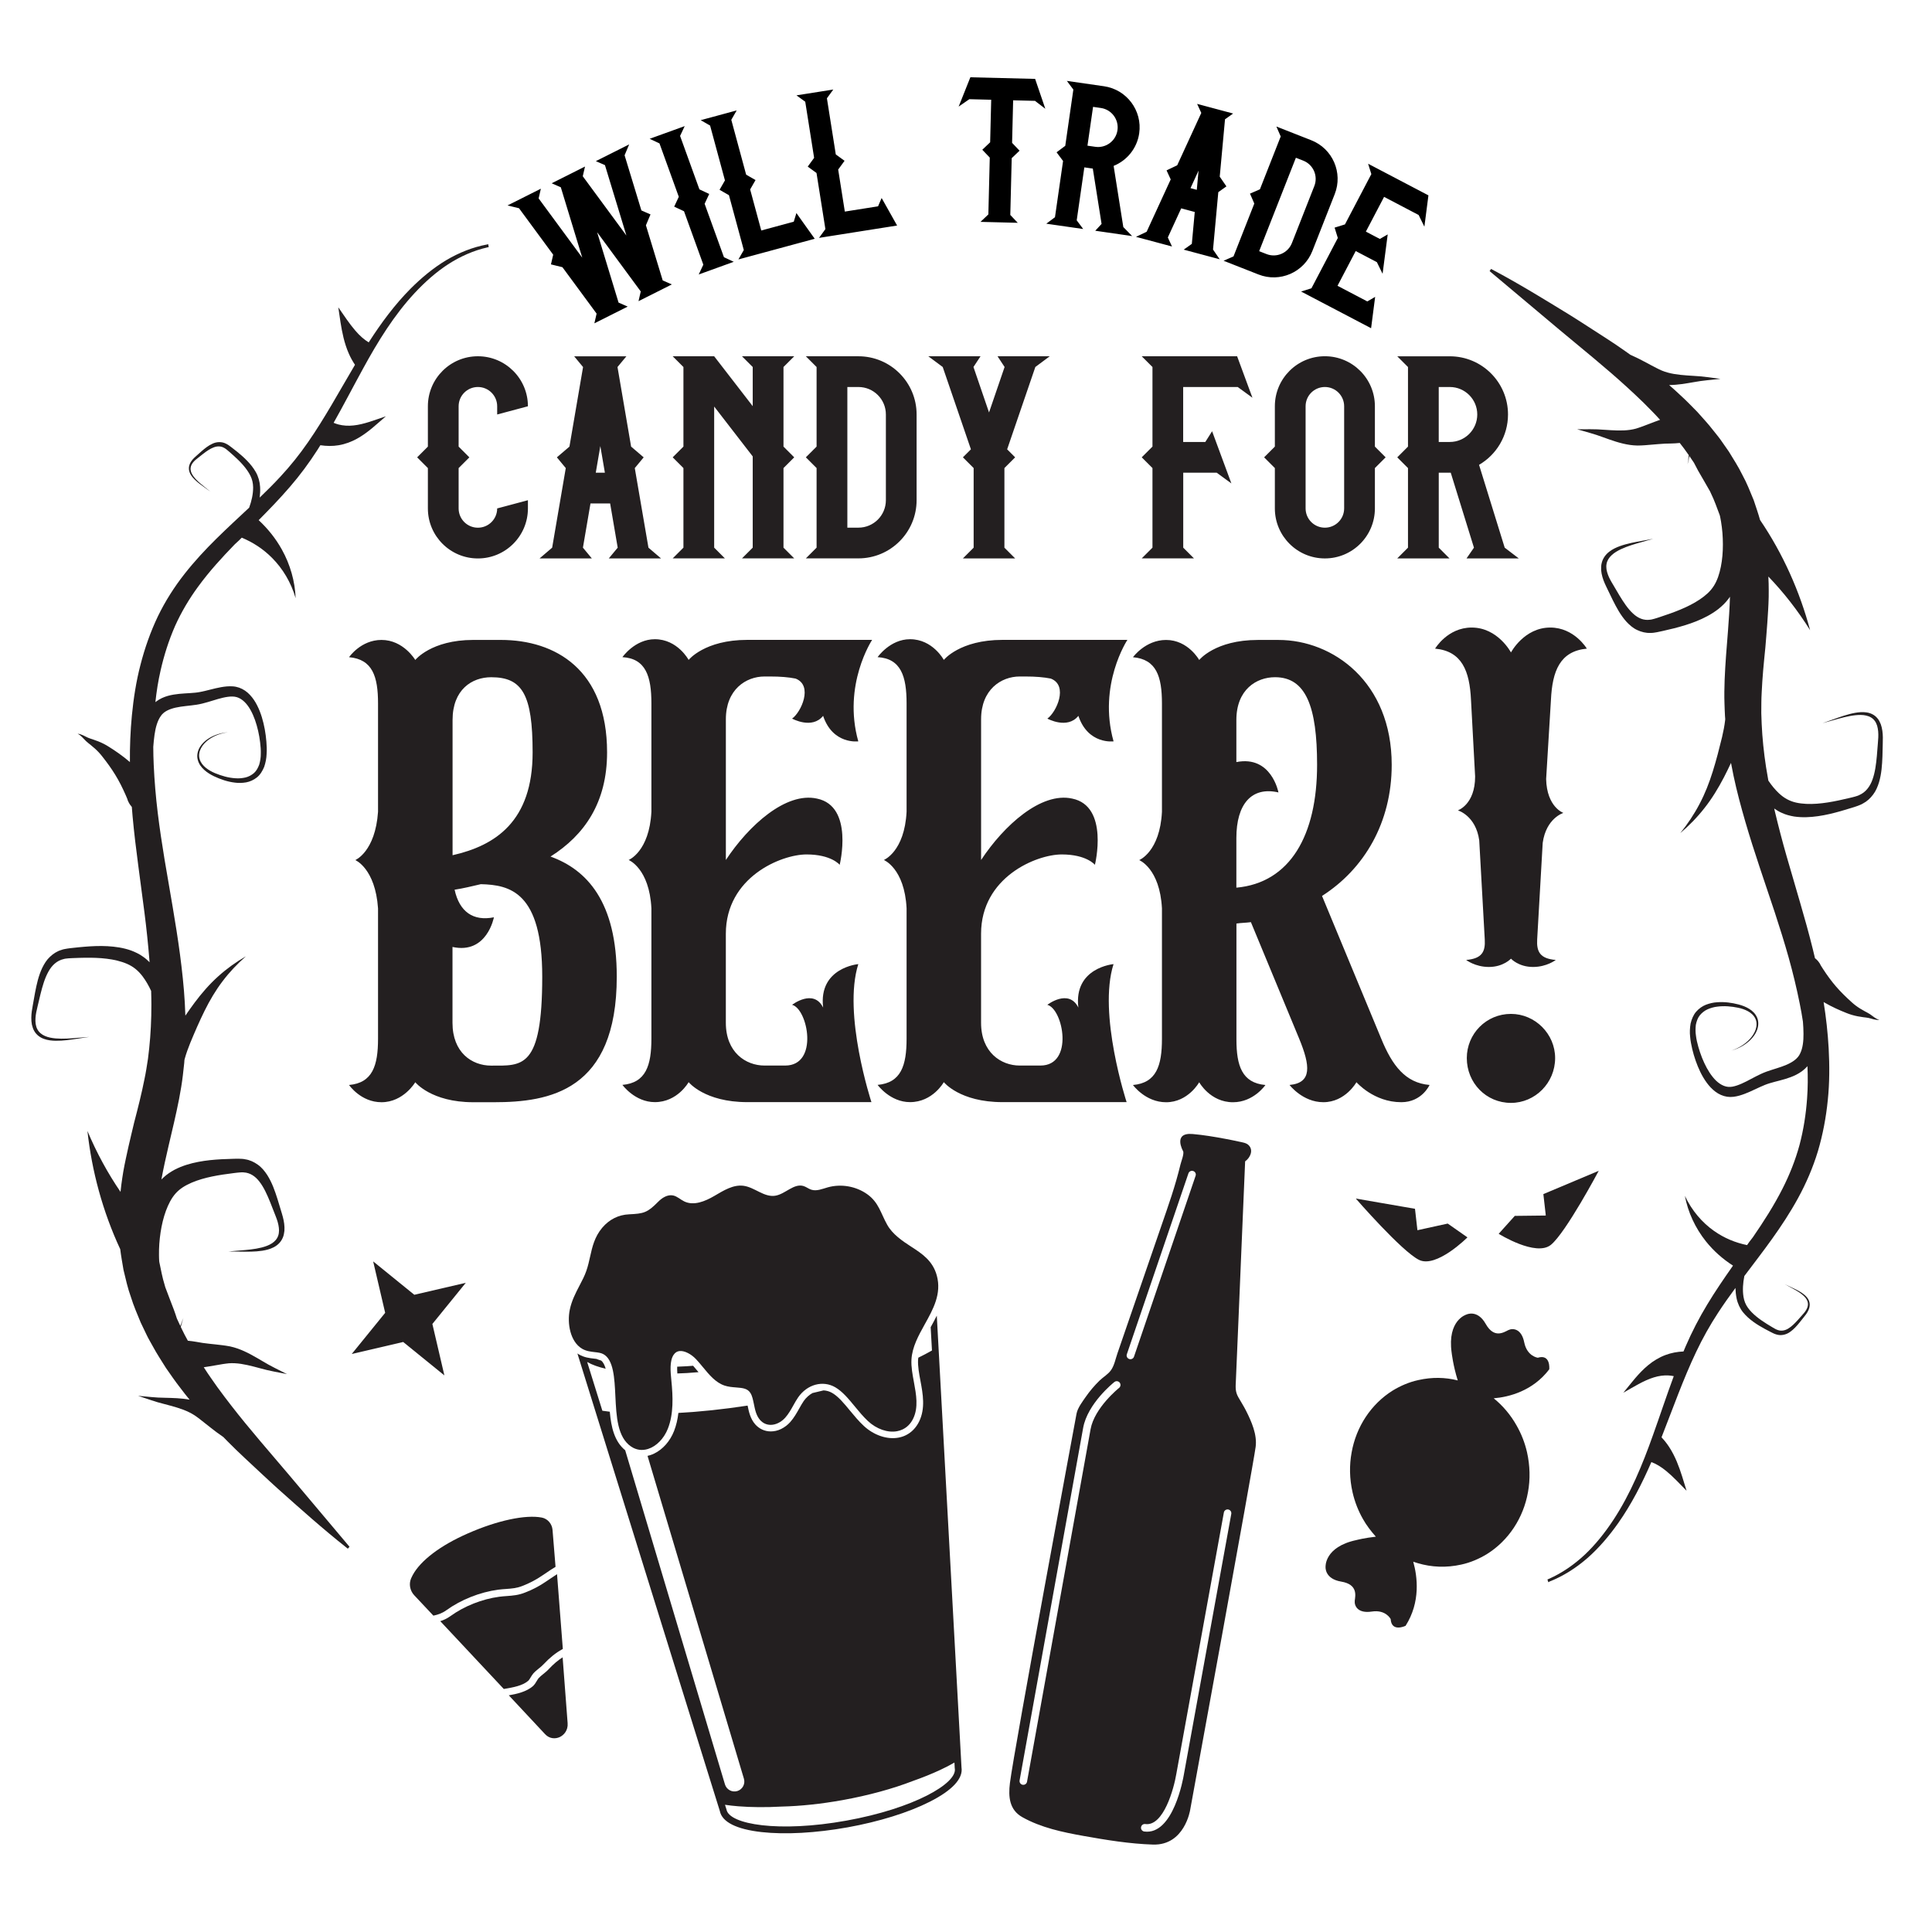 <?xml version="1.0" encoding="utf-8"?>
<!-- Generator: Adobe Illustrator 25.3.1, SVG Export Plug-In . SVG Version: 6.00 Build 0)  -->
<svg version="1.1" id="Layer_1" xmlns="http://www.w3.org/2000/svg" xmlns:xlink="http://www.w3.org/1999/xlink" x="0px" y="0px"
	 viewBox="0 0 864 864" style="enable-background:new 0 0 864 864;" xml:space="preserve">
<style type="text/css">
	.st0{fill:#231F20;}
</style>
<g>
	<path class="st0" d="M561.53,647.07c0.74-5.52-1.87-11.37-4.29-16.18c-1.06-2.1-2.34-4.07-3.49-6.11
		c-1.42-2.54-1.18-4.48-1.06-7.32c0.84-18.98,1.6-37.96,2.4-56.95c0.58-13.72,1.15-27.43,1.74-41.15c2.19-1.53,3.82-4.87,1.66-7.14
		c-1.09-1.16-2.82-1.33-4.29-1.66c-2.1-0.47-4.2-0.88-6.3-1.28c-4.8-0.9-9.64-1.71-14.51-2.14c-9.09-0.8-4.32,7.63-4.32,7.63
		c0.61,1.09-0.87,4.76-1.13,5.89c-0.58,2.41-1.22,4.8-1.9,7.18c-1.33,4.63-2.83,9.19-4.4,13.74c-5.17,15-10.33,30-15.5,45
		c-2.14,6.24-4.29,12.47-6.44,18.71c-0.82,2.37-1.35,5.25-2.78,7.34c-0.02,0.03-0.04,0.05-0.06,0.08c-1.32,1.91-3.49,3.08-5.13,4.68
		c-2.3,2.25-4.4,4.71-6.23,7.36c-1.43,2.06-3.59,4.89-4.07,7.45c0,0.02-27.89,150-29.79,165.19c-0.77,6.2-0.24,12,5.56,15.26
		c8.39,4.7,17.94,6.7,27.31,8.38c10.23,1.83,20.67,3.53,31.07,3.87c14.19,0.46,16.66-15.48,16.66-15.48S560.25,656.51,561.53,647.07
		z M500.45,620.68c-0.11,0.09-11.01,8.85-12.74,18.48L459.29,796.8c-0.16,0.92-1.04,1.52-1.96,1.36c-0.92-0.16-1.52-1.05-1.36-1.96
		l28.42-157.64c1.97-10.9,13.48-20.13,13.97-20.52c0.73-0.58,1.79-0.45,2.37,0.27C501.3,619.04,501.18,620.11,500.45,620.68z
		 M534.68,525.82l-27.55,80.89c-0.27,0.8-1.09,1.26-1.9,1.11c-0.09-0.01-0.16-0.03-0.25-0.07c-0.88-0.3-1.36-1.25-1.05-2.13
		l27.54-80.88c0.3-0.88,1.26-1.36,2.14-1.05C534.51,523.98,534.99,524.94,534.68,525.82z M511.71,819.06l-0.06-0.01
		c-0.88-0.16-1.5-0.99-1.37-1.89c0.12-0.92,0.98-1.57,1.9-1.44c8.17,1.13,12.81-15.88,13.9-22.52l21.24-116.79
		c0.16-0.92,1.05-1.52,1.96-1.36c0.46,0.09,0.84,0.35,1.08,0.7c0.25,0.35,0.35,0.8,0.28,1.26l-21.24,116.76
		C529.22,794.86,524.77,820.85,511.71,819.06z"/>
	<path class="st0" d="M302.91,614.22c-0.07-1.03-0.1-2.07-0.07-3.03c1.41-0.05,2.82-0.11,4.22-0.2c0.96-0.06,1.94-0.15,2.9-0.21
		c0.7,0.79,1.4,1.62,2.08,2.45c0.11,0.14,0.23,0.27,0.34,0.41c-1.72,0.14-3.46,0.29-5.15,0.39
		C306.08,614.08,304.61,614.16,302.91,614.22z M416.2,593.53l0.58,10.41c-1.87,1.08-3.91,2.15-6.1,3.22
		c-0.04,0.33-0.1,0.68-0.12,1.01c-0.14,2.83,0.46,6.14,1.07,9.35c1.08,5.79,2.29,12.31-0.6,18.21c-1.37,2.78-3.43,4.91-6,6.14
		c-1,0.5-2.1,0.83-3.23,1.05c-5.07,0.94-11.03-1.07-15.53-5.27c-2.28-2.12-4.34-4.61-6.15-6.81c-2.67-3.25-5.2-6.32-8-7.93
		c-1.19-0.69-2.5-1.05-3.82-1.12c-1.64,0.4-3.28,0.8-4.96,1.19c-1.5,0.84-2.84,2.04-3.91,3.56c-0.67,0.95-1.3,2.1-1.98,3.3
		c-1.11,1.96-2.34,4.19-4.05,6.11c-1.16,1.3-2.58,2.36-4.07,3.1c-1.51,0.74-3.13,1.1-4.67,1.09c-2.66-0.01-5.11-1.13-6.9-3.14
		c-2.22-2.52-2.86-5.63-3.43-8.41c-10.95,1.68-21.38,2.77-30.95,3.28c-0.32,2.78-0.93,5.5-1.94,8.1c-1.79,4.55-5.04,8.22-8.9,10.08
		c-0.61,0.3-1.23,0.54-1.85,0.73c-0.38,0.13-0.73,0.19-1.11,0.29l43.11,144.4c0.69,2.34-0.65,4.8-2.97,5.5
		c-2.34,0.7-4.81-0.64-5.51-2.96l-44.62-149.45c-4.82-3.92-6.28-10.34-6.89-17.23c-1.15-0.14-2.26-0.28-3.32-0.44l-6.79-21.8
		c2.24,1.29,5.1,2.27,8.27,3.02c-0.46-1.64-1.11-2.95-2.01-3.65c-0.76-0.22-1.46-0.49-2.14-0.75c-0.37-0.06-0.73-0.08-1.1-0.13
		c-1.97-0.22-4.39-0.49-6.82-1.93c-0.2-0.11-0.37-0.24-0.57-0.37l12.42,39.88l45.46,146.09l5.81,18.63
		c0.96,4.92,7.41,8.18,18.68,9.44c10.61,1.18,24.25,0.42,38.42-2.11c14.18-2.56,27.22-6.62,36.75-11.44
		c10.12-5.11,15.03-10.41,14.23-15.37l-11.05-202.03C418.06,590.15,417.11,591.87,416.2,593.53z M426.96,790.68l0.03,0.17
		c1.2,6.69-18.42,17.94-48.51,23.35c-30.08,5.42-52.39,1.73-53.59-4.97l-0.67-2.12c1.87,0.27,3.85,0.51,5.95,0.67
		c5.73,0.46,12.25,0.52,19.31,0.13c8.51-0.2,17.85-1.19,27.35-2.9c11.47-2.07,22.35-5.04,31.5-8.58c4.43-1.56,8.49-3.21,12.14-4.91
		c2.31-1.08,4.43-2.17,6.36-3.3L426.96,790.68z"/>
	<path class="st0" d="M408.36,634.44c2.45-5.02,1.38-10.78,0.35-16.36c-0.63-3.38-1.28-6.87-1.1-10.06
		c0.3-5.64,3.19-10.82,5.97-15.83c3.73-6.7,7.58-13.62,5.37-21.74c-1.82-6.7-6.71-9.85-11.43-12.91c-4.02-2.6-8.36-5.55-10.75-9.8
		c-2.89-5.13-3.75-9.98-8.93-13.68c-5.04-3.59-11.71-4.74-17.67-3.07c-2.44,0.69-4.99,1.83-7.4,1.03c-1.17-0.38-2.16-1.2-3.34-1.59
		c-4.41-1.42-8.26,3.66-12.84,4.32c-4.91,0.71-9.11-3.76-14.02-4.45c-4.69-0.66-9.07,2.17-13.16,4.55
		c-4.09,2.39-9.14,4.49-13.41,2.43c-1.72-0.83-3.15-2.29-5.02-2.67c-2.5-0.5-4.93,1.08-6.71,2.89c-4.8,4.88-6.46,5.24-12.95,5.55
		c-4.75,0.21-8.86,2.3-11.98,5.98c-3.45,4.07-4.47,8.59-5.44,12.94c-0.46,2.07-0.94,4.23-1.69,6.38c-0.77,2.22-1.88,4.34-3.06,6.59
		c-1.73,3.32-3.51,6.74-4.34,10.78c-1.26,6.14,0.23,14.32,5.47,17.42c1.89,1.12,3.88,1.32,5.64,1.53c1.4,0.16,2.73,0.29,3.83,0.87
		c4.67,2.44,5.07,10.79,5.45,18.85c0.44,9.03,0.89,18.38,7.06,22.54c2.27,1.52,4.87,1.89,7.52,1.06c3.75-1.17,7.14-4.64,8.9-9.09
		c2.59-6.59,2.29-14.27,1.55-21.6c-0.38-3.84-0.85-8.59,0.99-11.38c0.71-1.07,1.61-1.63,2.76-1.73c2.13-0.18,5.07,1.29,7.29,3.64
		c1.02,1.08,2,2.27,3.03,3.51c2.81,3.41,5.71,6.95,9.71,8.29c1.71,0.57,3.46,0.71,5.15,0.84c3.18,0.24,5.2,0.49,6.47,2.55
		c0.78,1.25,1.13,3.02,1.52,4.89c0.51,2.55,1.04,5.17,2.77,7.13c1.24,1.4,2.87,2.16,4.71,2.17c2.29,0.01,4.73-1.2,6.53-3.21
		c1.49-1.67,2.6-3.66,3.67-5.58c0.71-1.28,1.39-2.48,2.14-3.55c4.04-5.79,11-7.67,16.53-4.49c3.25,1.88,5.94,5.14,8.79,8.61
		c1.83,2.24,3.76,4.55,5.87,6.53c3.84,3.58,8.84,5.31,13.01,4.53c0.88-0.17,1.72-0.43,2.48-0.8
		C405.7,638.27,407.29,636.64,408.36,634.44z"/>
	<path class="st0" d="M222.34,185.36v-3.67c0-4.76-3.85-8.62-8.62-8.62c-4.76,0-8.62,3.85-8.62,8.62v18.04l4.8,4.8l-4.8,4.8v18.04
		c0,4.76,3.85,8.62,8.62,8.62c4.76,0,8.62-3.86,8.62-8.62l13.75-3.67v3.67c0,12.35-10.01,22.37-22.37,22.37
		c-12.35,0-22.37-10.01-22.37-22.37v-18.04l-4.8-4.8l4.8-4.8v-18.04c0-12.35,10.01-22.37,22.37-22.37
		c12.35,0,22.37,10.01,22.37,22.37L222.34,185.36z M289.99,244.92l5.63,4.8h-23.36l3.98-4.8l-3.38-19.77h-8.79l-3.38,19.77l3.98,4.8
		h-23.36l5.62-4.8l6.09-35.59l-3.98-4.8l5.62-4.8l6.09-35.59l-3.98-4.8h23.36l-3.98,4.8l6.09,35.59l5.62,4.8l-3.98,4.8
		L289.99,244.92z M270.51,211.4l-2.04-11.92l-2.04,11.92H270.51z M350.38,199.72l4.8,4.8l-4.8,4.8v35.59l4.8,4.8h-23.36l4.8-4.8
		v-40.8l-17.24-22.31v63.11l4.8,4.8h-23.35l4.8-4.8v-35.59l-4.8-4.8l4.8-4.8v-35.59l-4.8-4.8h18.55l17.24,22.31v-17.51l-4.8-4.8
		h23.36l-4.8,4.8L350.38,199.72L350.38,199.72z M409.91,185.35v38.33c0,14.38-11.65,26.03-26.03,26.03h-23.5l4.8-4.8v-35.59
		l-4.8-4.8l4.8-4.8v-35.59l-4.8-4.8h23.5C398.25,159.32,409.91,170.98,409.91,185.35z M396.17,185.35c0-6.79-5.5-12.28-12.28-12.28
		h-4.95v62.9h4.95c6.79,0,12.28-5.5,12.28-12.28V185.35z M446.1,159.32h23.36l-6.45,4.8l-12.61,36.82l3.58,3.58l-4.8,4.8v35.6
		l4.8,4.8h-23.36l4.8-4.8v-35.6l-4.8-4.8l3.58-3.58l-12.61-36.82l-6.45-4.8h23.36l-3.16,4.8l6.96,20.33l6.96-20.33L446.1,159.32z
		 M558.32,173.07l1.78,4.8l-6.58-4.8h-24.4v24.58h9.9l3.04-4.8l1.77,4.8l2.54,6.87l2.54,6.87l1.77,4.8l-6.57-4.8h-14.96v33.52
		l4.8,4.8h-23.36l4.8-4.8v-35.59l-4.8-4.8l4.8-4.8v-35.59l-4.8-4.8h42.66L558.32,173.07z M614.86,199.72l4.8,4.8l-4.8,4.8v18.04
		c0,12.35-10.01,22.37-22.37,22.37c-12.35,0-22.37-10.01-22.37-22.37v-18.04l-4.8-4.8l4.8-4.8v-18.04
		c0-12.35,10.01-22.37,22.37-22.37c12.35,0,22.37,10.01,22.37,22.37V199.72z M601.11,181.69c0-4.76-3.85-8.62-8.62-8.62
		c-4.76,0-8.62,3.85-8.62,8.62v45.67c0,4.76,3.85,8.62,8.62,8.62c4.76,0,8.62-3.86,8.62-8.62V181.69z M672.91,244.92l6.29,4.8
		h-23.36l3.32-4.8l-10.38-33.53c-0.14,0-0.28,0.01-0.42,0.01h-4.94v33.52l4.8,4.8h-23.36l4.8-4.8v-35.59l-4.8-4.8l4.8-4.8v-35.59
		l-4.8-4.8h23.5c14.38,0,26.03,11.65,26.03,26.03c0,9.61-5.21,18-12.95,22.51L672.91,244.92z M660.64,185.36
		c0-6.79-5.5-12.29-12.29-12.29h-4.94v24.58h4.94C655.14,197.65,660.64,192.15,660.64,185.36z"/>
	<path class="st0" d="M275.82,436.76c0,51.23-30.24,56.16-54.93,56.16h-9.26c-18.82,0-25.92-8.94-25.92-8.94s-5.24,8.94-15.11,8.94
		c-9.26,0-14.5-7.71-14.5-7.71c10.49-0.93,12.96-8.64,12.96-20.67v-58.31c-1.23-17.9-10.17-21.6-10.17-21.6s8.94-3.7,10.17-21.6
		v-48.46c0-12.03-2.47-19.75-12.96-20.67c0,0,5.24-7.72,14.5-7.72c9.87,0,15.11,8.96,15.11,8.96s7.09-8.96,25.92-8.96h12.34
		c24.37,0,47.52,13.26,47.52,50.29c0,22.52-10.17,37.03-25.3,46.59C262.56,388.94,275.82,403.43,275.82,436.76z M202.39,382.46
		c19.13-4.32,35.8-15.11,35.8-45.97c0-25.92-4.62-33.63-18.52-33.63c-8.64,0-17.28,5.55-17.28,19.13V382.46z M242.49,436.76
		c0-37.95-14.5-41.03-27.46-41.35c-4,0.93-7.71,1.85-11.73,2.47c2.15,9.87,8.32,14.19,17.58,12.34c0,0-3.09,16.66-18.52,13.26v29.62
		v4.32c0,13.26,8.64,19.13,17.28,19.13C233.55,476.56,242.49,478.11,242.49,436.76z M390,286.19c0,0-13.26,20.05-6.17,45.35
		c0,0-11.41,1.53-15.73-11.41c-4.94,6.17-13.88,1.23-13.88,1.23c4-2.77,9.56-14.81,1.55-17.9c-3.09-0.62-6.79-0.93-11.41-0.93
		c-0.92,0-1.53,0-2.47,0c-8.32,0-17.28,5.85-17.28,19.13v62.93c10.17-15.43,26.84-30.54,40.73-27.46
		c16.66,3.39,10.17,29.62,10.17,29.62s-3.7-4.64-14.81-4.64c-11.41,0-36.1,10.19-36.1,35.48v39.8c0,13.26,8.94,19.13,17.28,19.13
		c0.92,0,1.53,0,2.47,0c4.62,0,6.79,0,6.79,0c15.11,0,10.17-25.3,3.09-27.16c0,0,9.56-7.41,13.88,1.23
		c-2.15-17.9,15.73-19.43,15.73-19.43c-7.09,22.22,5.87,61.72,5.87,61.72h-47.82h-7.71c-19.13,0-26.22-8.94-26.22-8.94
		s-4.94,8.94-15.11,8.94c-8.94,0-14.5-7.71-14.5-7.71c10.49-0.93,12.96-8.64,12.96-20.67v-58.31c-0.92-17.9-10.17-21.6-10.17-21.6
		s9.26-3.7,10.17-21.6v-48.44c0-12.03-2.47-20.05-12.96-20.67c0,0,5.55-8.02,14.5-8.02c10.17,0,15.11,9.26,15.11,9.26
		s7.09-8.96,26.22-8.96h7.71H390z M504.16,286.19c0,0-13.26,20.05-6.17,45.35c0,0-11.41,1.53-15.73-11.41
		c-4.94,6.17-13.88,1.23-13.88,1.23c4-2.77,9.56-14.81,1.53-17.9c-3.09-0.62-6.79-0.93-11.41-0.93c-0.93,0-1.53,0-2.47,0
		c-8.32,0-17.28,5.85-17.28,19.13v62.93c10.17-15.43,26.84-30.54,40.73-27.46c16.66,3.39,10.17,29.62,10.17,29.62
		s-3.7-4.64-14.81-4.64c-11.41,0-36.1,10.19-36.1,35.48v39.8c0,13.26,8.94,19.13,17.28,19.13c0.93,0,1.53,0,2.47,0
		c4.62,0,6.79,0,6.79,0c15.11,0,10.19-25.3,3.09-27.16c0,0,9.56-7.41,13.88,1.23c-2.17-17.9,15.73-19.43,15.73-19.43
		c-7.09,22.22,5.85,61.72,5.85,61.72h-47.82h-7.71c-19.13,0-26.22-8.94-26.22-8.94s-4.94,8.94-15.11,8.94
		c-8.94,0-14.5-7.71-14.5-7.71c10.49-0.93,12.96-8.64,12.96-20.67v-58.31c-0.92-17.9-10.17-21.6-10.17-21.6s9.26-3.7,10.17-21.6
		v-48.44c0-12.03-2.47-20.05-12.96-20.67c0,0,5.55-8.02,14.5-8.02c10.19,0,15.11,9.26,15.11,9.26s7.09-8.96,26.22-8.96h7.71H504.16z
		 M639.3,485.2c0,0-3.39,7.71-12.64,7.71c-12.34,0-20.05-8.94-20.05-8.94s-4.94,8.94-14.81,8.94c-9.26,0-15.11-7.71-15.11-7.71
		c10.17-0.93,9.26-8.64,4.32-20.67l-21.6-52.14c-2.15,0.3-4.32,0.3-6.47,0.62v51.84c0,11.73,2.47,19.43,12.96,20.37
		c0,0-5.24,7.71-14.5,7.71c-10.19,0-15.11-8.94-15.11-8.94s-4.94,8.94-14.81,8.94c-9.26,0-14.81-7.71-14.81-7.71
		c10.49-0.93,12.96-8.64,12.96-20.67v-58.31c-0.93-17.9-10.17-21.6-10.17-21.6s9.26-3.7,10.17-21.6v-48.46
		c0-12.03-2.47-19.75-12.96-20.67c0,0,5.55-7.72,14.81-7.72c9.87,0,14.81,8.96,14.81,8.96s7.09-8.96,26.22-8.96h9.26
		c24.37,0,50.61,18.82,50.61,55.85c0,25.92-12.34,46.59-31.16,58.63l26.49,63.87C622.64,476.56,628.51,484.28,639.3,485.2z
		 M589.01,342.03c0-25.92-4.94-39.18-18.82-39.18c-8.32,0-17.28,5.55-17.28,19.13v18.82c15.73-3.09,18.82,13.58,18.82,13.58
		c-12.03-2.77-18.82,5.24-18.82,20.37v22.22C576.98,394.79,589.01,373.51,589.01,342.03z M691.44,348.39
		c0.3,12.58,7.72,15.15,7.72,15.15s-7.72,2.29-9.26,13.43l-2.47,43.17c-0.3,5.42,1.23,8.58,8.32,9.15c0,0-4,3.14-10.17,3.14
		c-6.49,0-9.87-3.71-9.87-3.71s-3.39,3.71-9.87,3.71c-6.17,0-10.17-3.14-10.17-3.14c7.09-0.57,8.64-3.71,8.32-9.15l-2.47-44.31
		c-1.53-11.14-9.56-13.43-9.56-13.43s7.72-2.57,7.72-15.15l-1.85-34.31c-0.62-12.86-4-21.73-16.05-22.87c0,0,5.55-9.43,16.35-9.43
		c11.73,0,17.58,11.14,17.58,11.14s5.85-11.14,17.58-11.14c10.79,0,16.35,9.43,16.35,9.43c-12.03,1.14-15.43,10-16.05,22.87
		L691.44,348.39z M695.46,473.17c0,11.11-8.94,20.05-19.75,20.05c-11.11,0-19.75-8.94-19.75-20.05c0-10.79,8.64-19.75,19.75-19.75
		C686.5,453.42,695.46,462.36,695.46,473.17z"/>
	<g>
		<path class="st0" d="M245.47,746.37c2.02-2.16,4.09-3.91,6.14-5.21l2.23,29.4c0.29,3.31-1.75,5.47-3.61,6.3
			c-1.81,0.8-4.47,0.85-6.5-1.37l-16.19-17.33c3.61-0.63,7.79-1.56,10.74-4.07c0.79-0.72,1.3-1.56,1.74-2.32
			c0.29-0.48,0.55-0.92,0.82-1.25c0.63-0.69,1.36-1.28,2.14-1.91C243.83,747.93,244.69,747.23,245.47,746.37z"/>
		<path class="st0" d="M242.33,678.67c2.59,0.51,4.57,2.82,4.77,5.56l1.34,16.46c-1.46,0.85-2.74,1.74-4,2.59
			c-0.66,0.45-1.3,0.88-1.96,1.31l-0.05,0.03c-2.62,1.82-5.74,3.45-8.79,4.61c-2.52,1.01-4.71,1.17-7.26,1.36
			c-1.14,0.08-2.32,0.16-3.6,0.33c-8.16,1.09-16.62,4.46-23.22,9.22c-1.88,1.36-3.77,1.95-5.4,2.3c-0.12,0.03-0.24,0.05-0.35,0.08
			l-8.59-9.14c-1.89-2.04-2.44-4.99-1.39-7.49c0.2-0.49,0.44-0.97,0.71-1.47c3.56-6.59,12.44-13.31,24.71-18.68
			C222.39,679.96,235.07,677.25,242.33,678.67z"/>
		<path class="st0" d="M248.82,704.18c0.1-0.06,0.2-0.12,0.29-0.2l0.01,0.12l2.58,33.32c-0.12,0.06-0.23,0.12-0.34,0.19
			c-2.78,1.51-5.54,3.74-8.22,6.6c-0.63,0.69-1.36,1.3-2.15,1.92c-0.84,0.68-1.71,1.38-2.53,2.3c-0.47,0.57-0.83,1.17-1.16,1.71
			c-0.38,0.64-0.71,1.2-1.12,1.56c-2.57,2.18-6.69,2.9-10.32,3.52c-0.2,0.03-0.39,0.08-0.56,0.1l-28.31-30.22l-0.1-0.1
			c1.43-0.46,2.99-1.15,4.56-2.28c6.19-4.47,14.14-7.62,21.79-8.64c1.19-0.16,2.31-0.24,3.4-0.32c2.71-0.2,5.25-0.38,8.2-1.58
			c3.24-1.22,6.58-2.99,9.42-4.96c0.68-0.44,1.34-0.88,1.99-1.34C247.06,705.33,247.92,704.75,248.82,704.18z"/>
	</g>
	<path class="st0" d="M664.41,592.05c3.75,6.65,8.03,3.81,10.09,2.79c2.06-1.02,5.96-0.69,7.16,5.56c1.29,6.2,6.05,6.78,6.05,6.78
		c5.87-1.78,5.12,5.19,5.12,5.19c-7.34,9.68-17.95,12.38-24.84,12.96c4.04,3.26,7.56,7.38,10.27,12.22
		c2.06,3.62,3.64,7.58,4.63,11.9c1.36,6.05,1.48,12.13,0.43,17.85c-2.04,11.52-8.69,21.65-18.36,27.69
		c-3.47,2.12-7.37,3.81-11.5,4.7c-6.63,1.48-13.26,1.21-19.43-0.64c-0.71-0.19-1.31-0.43-2.02-0.64c1.85,6.6,3.36,17.96-3.42,28.65
		c0,0-6.3,3.09-6.68-3c0,0-2.13-4.34-8.46-3.36c-6.24,0.94-7.84-2.51-7.6-4.86c0.28-2.25,1.49-7.28-6.06-8.54
		c-7.55-1.25-6.99-6.62-6.99-6.62s-0.58-8.89,13.76-11.95c0,0,3.72-0.98,8.73-1.52c-2.18-2.45-4.19-5.07-5.78-7.9
		c-2.06-3.62-3.64-7.58-4.63-11.9c-1.4-6.15-1.48-12.13-0.43-17.85c2.04-11.52,8.69-21.65,18.36-27.69c3.47-2.12,7.37-3.81,11.5-4.7
		c6.05-1.36,11.97-1.28,17.61,0.17c-2.09-6.6-2.74-12.47-2.74-12.47c-2.01-14.53,6.57-16.98,6.57-16.98S660.67,585.41,664.41,592.05
		z"/>
	<path class="st0" d="M656.25,553.36c0,0-13.87,13.9-21.65,10.07c-7.77-3.83-28.28-27.43-28.28-27.43l26.47,4.58l1.09,9.58
		l13.55-2.97L656.25,553.36z M670.22,551.76c0,0,16.65,10.41,23.36,4.93c6.71-5.48,21.38-33.1,21.38-33.1l-24.76,10.42l1.09,9.58
		l-13.87,0.16L670.22,551.76z"/>
	<path class="st0" d="M217.77,109.34c-6.37,1.18-12.55,3.66-18.29,7.06c-5.72,3.44-10.98,7.81-15.82,12.65
		c-7.11,7.14-13.23,15.42-18.77,24.06c-2.05-1.22-4.09-3.04-5.99-5.26c-2.67-3.09-5.1-6.82-7.61-10.42
		c0.68,4.49,1.2,8.99,2.35,13.66c0.58,2.33,1.32,4.7,2.36,7.06c0.74,1.69,1.66,3.37,2.75,4.99c-6.98,11.8-13.49,23.79-20.99,34.6
		c-3.81,5.5-7.87,10.58-12.32,15.37c-2.98,3.23-6.11,6.34-9.3,9.41c0.19-1.55,0.27-3.14,0.18-4.76c-0.12-2.29-0.82-4.76-1.94-6.68
		c-1.11-1.94-2.46-3.58-3.89-5.05c-1.43-1.48-2.94-2.79-4.48-4.04c-0.77-0.63-1.54-1.23-2.32-1.82c-0.4-0.3-0.75-0.59-1.18-0.89
		c-0.45-0.29-0.87-0.62-1.37-0.83c-1.92-1.03-4.27-0.91-6.09-0.04c-1.87,0.83-3.43,2.11-4.92,3.39l-2.19,1.95
		c-0.71,0.63-1.51,1.33-2.14,2.17c-0.64,0.83-1.18,1.85-1.31,3.02c-0.13,1.17,0.22,2.32,0.75,3.24c1.09,1.84,2.65,3.11,4.18,4.31
		c1.55,1.19,3.16,2.25,4.72,3.4c-1.5-1.25-3.06-2.41-4.54-3.68c-1.46-1.27-2.92-2.65-3.82-4.39c-0.44-0.86-0.67-1.83-0.51-2.75
		c0.14-0.92,0.62-1.75,1.23-2.45c0.61-0.72,1.32-1.28,2.1-1.89l2.28-1.8c1.51-1.16,3.07-2.27,4.71-2.87
		c1.63-0.63,3.32-0.58,4.77,0.3c0.37,0.17,0.71,0.48,1.05,0.73c0.35,0.27,0.74,0.62,1.1,0.93c0.74,0.64,1.47,1.27,2.18,1.93
		c1.43,1.3,2.82,2.65,4.07,4.1c1.25,1.45,2.38,3,3.2,4.65c0.83,1.67,1.21,3.34,1.24,5.23c0.02,3.03-0.69,6.15-1.77,9.09
		c0,0-0.01,0.01-0.01,0.01c-9.68,9.11-19.93,18.2-28.91,29.65c-4.48,5.7-8.57,12.07-11.91,18.96c-3.29,6.9-5.86,14.19-7.77,21.64
		c-1.95,7.45-3.11,15.06-3.85,22.65c-0.67,6.97-0.95,13.95-0.88,20.87c-1.63-1.39-3.31-2.7-4.99-3.89
		c-1.43-1.02-2.88-1.97-4.34-2.89c-1.54-1-3.16-1.81-4.76-2.45c-0.8-0.32-1.6-0.61-2.39-0.87l-1.19-0.39
		c-0.37-0.11-0.7-0.23-1.07-0.4c-1.44-0.62-2.99-1.7-4.66-1.76c1.53,0.67,2.51,2.09,3.8,3.31c0.31,0.31,0.69,0.63,1.05,0.9
		l0.99,0.79c0.65,0.53,1.29,1.06,1.9,1.61c1.22,1.1,2.31,2.26,3.29,3.53c1.06,1.34,2.09,2.7,3.07,4.07
		c1.97,2.76,3.69,5.56,5.19,8.51c0.75,1.48,1.47,2.99,2.14,4.52l0.5,1.16l0.24,0.58l0.12,0.29c0.03,0.09-0.01,0.06,0.02,0.13
		c0.05,0.21,0.22,0.72,0.7,1.59c0.25,0.43,0.58,0.97,1.13,1.59c0.03,0.04,0.08,0.08,0.11,0.12c0.11,1.39,0.21,2.78,0.34,4.16
		c0.67,7.38,1.57,14.72,2.52,21.88l2.8,21.28c0.9,7.02,1.62,13.98,2.18,20.83c0.03,0.44,0.06,0.88,0.1,1.32
		c-0.91-0.92-1.88-1.79-2.99-2.53c-1.66-1.21-3.44-2.01-5.21-2.7c-3.55-1.26-7.11-1.75-10.6-1.95c-3.49-0.19-6.93-0.03-10.32,0.25
		c-1.7,0.13-3.38,0.32-5.06,0.5c-0.85,0.1-1.63,0.16-2.54,0.31c-0.93,0.18-1.86,0.27-2.77,0.64c-1.84,0.53-3.59,1.65-5.04,3.03
		c-1.49,1.37-2.57,3.14-3.44,4.91c-1.72,3.6-2.52,7.39-3.24,11.09l-0.99,5.54c-0.33,1.78-0.69,3.8-0.69,5.78
		c-0.02,1,0.08,2.02,0.26,3.03c0.25,1,0.53,2.01,1.08,2.89c1.03,1.81,2.73,2.95,4.4,3.52c1.69,0.61,3.42,0.76,5.12,0.81
		c1.7,0.03,3.39-0.09,5.06-0.28c3.35-0.37,6.64-1.01,9.97-1.44c-3.34,0.2-6.68,0.6-10.02,0.74c-1.67,0.07-3.33,0.07-4.98-0.07
		c-1.64-0.16-3.28-0.43-4.75-1.08c-1.48-0.62-2.77-1.67-3.48-3.11c-0.39-0.7-0.56-1.53-0.72-2.34c-0.1-0.84-0.14-1.7-0.07-2.58
		c0.11-1.78,0.5-3.44,0.95-5.3l1.29-5.42c0.89-3.56,1.89-7.08,3.52-10c1.59-2.94,3.92-5,6.76-5.64c0.68-0.24,1.44-0.24,2.16-0.34
		c0.75-0.08,1.65-0.08,2.46-0.13c1.66-0.06,3.32-0.13,4.97-0.14c3.29-0.04,6.57,0.04,9.76,0.44c3.18,0.39,6.3,1.09,9.09,2.3
		c2.82,1.23,4.98,3.01,6.93,5.57c1.47,1.96,2.74,4.17,3.83,6.53c0.06,2.06,0.11,4.11,0.11,6.14c0.01,6.64-0.31,13.15-0.97,19.47
		l-0.55,4.71c-0.22,1.55-0.49,3.08-0.73,4.62c-0.48,3.07-1.2,6.12-1.85,9.29c-0.72,3.18-1.48,6.39-2.34,9.72l-1.3,5.04l-1.24,5.2
		c-0.83,3.54-1.68,7.13-2.46,10.89l-0.58,2.81l-0.54,2.89c-0.34,1.91-0.6,3.93-0.88,5.91c-0.13,1.05-0.24,2.12-0.36,3.18
		c-5.68-8.31-10.67-17.45-14.8-27.25c1.96,17.89,6.79,35.95,14.67,52.87c0.37,3.12,0.95,6.18,1.46,9.25
		c0.99,4.11,1.89,8.26,3.31,12.13c1.22,3.99,2.85,7.67,4.38,11.41l2.57,5.37c0.84,1.81,1.85,3.44,2.78,5.15
		c1.84,3.44,3.94,6.58,5.94,9.8c2.13,3.07,4.25,6.15,6.5,9.02c1.33,1.78,2.69,3.5,4.08,5.18c-3.81-0.72-7.49-0.76-11.1-0.86
		c-3.99-0.01-7.92-0.54-11.94-0.87c3.83,1.24,7.7,2.7,11.64,3.65c3.9,1.03,7.79,2.02,11.18,3.69c0.85,0.41,1.65,0.88,2.43,1.37
		l1.13,0.79l1.2,0.9c1.6,1.22,3.2,2.52,4.87,3.84c0.83,0.66,1.68,1.32,2.56,1.97c0.92,0.68,1.82,1.3,2.66,1.89
		c0.15,0.11,0.3,0.21,0.45,0.32c0.67,0.68,1.35,1.37,2.02,2.06c2.43,2.45,4.9,4.87,7.41,7.19l7.45,6.95
		c2.49,2.29,4.93,4.63,7.46,6.88c10.1,9.01,20.18,18.04,30.83,26.45l0.5,0.4l0.77-0.84l-0.41-0.49l-26.35-31.3
		c-8.8-10.42-17.81-20.62-26.16-31.4c-2.12-2.67-4.12-5.44-6.16-8.18c-1.96-2.81-3.97-5.57-5.81-8.47c-0.1-0.15-0.19-0.3-0.29-0.45
		c0.9-0.13,1.79-0.27,2.66-0.42c2.02-0.34,3.96-0.71,5.86-1l1.42-0.2l1.3-0.15c0.86-0.05,1.75-0.08,2.66-0.02
		c3.64,0.18,7.51,1.23,11.42,2.28c3.92,1.13,7.98,1.77,11.9,2.58c-3.68-1.9-7.34-3.58-10.86-5.74c-3.56-2.08-7.18-4.29-11.39-5.75
		c-1.05-0.37-2.14-0.66-3.26-0.91l-1.69-0.29l-1.57-0.22c-2.08-0.27-4.12-0.46-6.09-0.68c-0.98-0.11-1.95-0.23-2.89-0.36l-2.82-0.48
		c-1.15-0.19-2.4-0.39-3.76-0.5c-1.01-1.83-2-3.67-2.88-5.57c-0.1-0.2-0.19-0.4-0.29-0.6c0.81-2.69,1.09-3.64,1.14-3.89
		c0.05-0.28-1.16,3.43-1.2,3.42c-0.04-0.02,0.93-3.28,0.87-3.17c-0.05,0.08-0.56,1.77-1,3.22c-0.54-1.11-1.06-2.23-1.56-3.36
		c-0.43-1.35-0.87-2.67-1.34-3.93c-1.34-3.61-2.7-6.9-3.84-10.07c-0.09-0.34-0.2-0.67-0.28-1c-1.05-3.32-1.64-6.77-2.37-10.18
		c-0.01-0.12-0.03-0.23-0.05-0.35c-0.01-0.1-0.02-0.21-0.03-0.31c-0.03-0.83-0.09-1.65-0.08-2.49c-0.04-1.67,0.04-3.38,0.14-5.07
		c0.5-6.76,1.97-13.66,4.88-19.04c1.5-2.71,3.16-4.6,5.64-6.23c2.46-1.58,5.37-2.76,8.4-3.66c3.04-0.9,6.24-1.52,9.48-2.02
		c1.62-0.25,3.26-0.46,4.91-0.67l1.24-0.15c0.4-0.04,0.88-0.12,1.19-0.12c0.69-0.02,1.4-0.14,2.06-0.03
		c2.7,0.15,5.08,1.62,7.01,4.17c1.95,2.52,3.42,5.8,4.78,9.16l2.02,5.15l0.51,1.3l0.45,1.22c0.28,0.82,0.53,1.65,0.69,2.48
		c0.18,0.83,0.26,1.65,0.28,2.47c-0.04,0.79-0.09,1.6-0.36,2.31c-0.47,1.45-1.53,2.65-2.88,3.49c-1.33,0.87-2.9,1.4-4.49,1.82
		c-1.6,0.41-3.24,0.68-4.89,0.88c-3.31,0.41-6.67,0.55-10.01,0.9c3.35-0.02,6.7,0.16,10.07,0.08c1.69-0.04,3.38-0.15,5.07-0.41
		c1.69-0.28,3.41-0.67,5.05-1.52c1.63-0.81,3.24-2.23,4.09-4.25c0.46-0.99,0.63-2.08,0.76-3.14c0.06-1.06,0.04-2.12-0.1-3.14
		c-0.12-1.02-0.34-2.01-0.58-2.97l-0.4-1.43l-0.4-1.33l-1.63-5.37c-1.15-3.59-2.4-7.29-4.59-10.73c-1.11-1.69-2.44-3.36-4.17-4.58
		c-1.69-1.23-3.67-2.14-5.65-2.42c-1-0.25-1.96-0.21-2.95-0.26c-0.96-0.02-1.71,0.03-2.58,0.04c-1.69,0.05-3.39,0.1-5.1,0.19
		c-3.42,0.19-6.88,0.5-10.38,1.18c-3.5,0.68-7.05,1.68-10.56,3.49c-1.74,0.96-3.49,2.05-5.08,3.57c-0.3,0.27-0.57,0.55-0.85,0.82
		c0.93-5.05,2.05-10.08,3.23-15.12c1.62-6.9,3.3-13.82,4.68-20.87c0.66-3.53,1.29-7.09,1.7-10.68c0.2-1.8,0.43-3.59,0.6-5.39
		l0.1-1.41c0.05-0.18,0.09-0.37,0.14-0.55c0.64-2.32,1.5-4.69,2.46-7.07c2.01-4.85,4.12-9.74,6.42-14.38c2.31-4.66,4.9-9.07,8-13.15
		c3.08-4.09,6.61-7.81,10.45-11.18c-4.33,2.49-8.5,5.46-12.37,8.95c-3.88,3.47-7.42,7.55-10.61,11.83
		c-1.41,1.89-2.76,3.81-4.08,5.74c-0.06-1.96-0.14-3.92-0.26-5.88c-0.41-7.2-1.21-14.36-2.14-21.47
		c-1.88-14.23-4.54-28.27-6.88-42.33c-1.16-7.04-2.23-14.07-3.09-21.14c-0.85-7.07-1.46-14.16-1.78-21.27
		c-0.13-2.71-0.19-5.41-0.2-8.12c0.14-1.84,0.31-3.64,0.56-5.38c0.46-3.27,1.31-6.3,2.78-8.36c1.34-2.06,3.83-3.15,6.69-3.8
		c2.87-0.65,6.01-0.79,9.36-1.3c3.46-0.54,6.54-1.71,9.55-2.55c1.5-0.42,2.97-0.79,4.41-0.98c0.71-0.09,1.44-0.15,2.1-0.13
		c0.65,0,1.28,0.12,1.89,0.28c2.46,0.72,4.61,2.94,6.15,5.74c1.57,2.79,2.65,6.05,3.41,9.38c0.38,1.67,0.68,3.38,0.88,5.09
		c0.2,1.71,0.36,3.46,0.3,5.11c0.02,1.68-0.26,3.29-0.69,4.82c-0.54,1.45-1.25,2.83-2.35,3.8c-1.1,0.95-2.41,1.65-3.86,2
		c-1.45,0.31-2.97,0.47-4.51,0.33c-3.07-0.18-6.16-1.08-9.09-2.29c-1.45-0.62-2.86-1.39-4.1-2.4c-1.23-1-2.29-2.3-2.75-3.88
		c-0.5-1.57-0.18-3.34,0.58-4.81c0.77-1.48,1.94-2.71,3.22-3.7c2.61-1.97,5.73-3.08,8.89-3.48c-3.18,0.25-6.36,1.19-9.13,3.07
		c-1.37,0.96-2.64,2.16-3.55,3.73c-0.89,1.54-1.37,3.58-0.86,5.47c0.46,1.89,1.63,3.42,2.92,4.57c1.31,1.17,2.77,2.06,4.27,2.79
		c3,1.42,6.14,2.51,9.45,2.89c1.64,0.24,3.34,0.16,5.03-0.12c1.69-0.32,3.36-1.06,4.82-2.23c1.48-1.19,2.5-2.94,3.24-4.73
		c0.62-1.85,1.01-3.78,1.07-5.67c0.14-1.93,0.05-3.75-0.1-5.61c-0.15-1.84-0.39-3.68-0.72-5.5c-0.68-3.63-1.68-7.25-3.39-10.64
		c-0.85-1.69-1.9-3.32-3.24-4.73c-1.31-1.43-2.98-2.58-4.82-3.24c-0.92-0.31-1.87-0.52-2.82-0.58c-0.93-0.07-1.8-0.04-2.68,0.02
		c-1.74,0.15-3.4,0.47-5.01,0.84c-3.21,0.74-6.25,1.69-9.15,1.97c-2.99,0.31-6.26,0.28-9.68,0.86c-1.71,0.29-3.48,0.74-5.25,1.57
		c-0.88,0.4-1.75,0.95-2.59,1.57c-0.1,0.08-0.2,0.17-0.29,0.26c0.52-4.79,1.25-9.54,2.33-14.2c1.55-6.85,3.69-13.53,6.46-19.86
		c2.83-6.3,6.34-12.19,10.35-17.66c4.96-6.79,10.57-12.93,16.37-18.9c0.64-0.58,1.29-1.16,1.93-1.78c0.4-0.38,0.79-0.78,1.18-1.19
		c4.91,2.03,9.6,5.03,13.64,9.13c4.63,4.67,8.39,10.81,10.46,17.93c-0.26-7.46-2.43-15.1-6.21-21.84
		c-2.72-4.88-6.25-9.27-10.32-13.05c0.04-0.04,0.08-0.08,0.11-0.11c4.74-4.78,9.44-9.63,13.88-14.8c4.46-5.15,8.57-10.7,12.31-16.53
		c0.44-0.68,0.86-1.38,1.29-2.07c2.73,0.41,5.5,0.46,8.16,0.01c2.98-0.49,5.76-1.56,8.24-2.93c5-2.77,8.83-6.57,12.89-10.02
		c-4.89,1.64-9.8,3.63-14.49,4.1c-2.33,0.25-4.57,0.11-6.64-0.42c-0.77-0.2-1.51-0.46-2.23-0.76c4.52-8,8.74-16.19,13.15-24.22
		c6.62-12.15,13.89-23.93,23.04-33.77c4.57-4.9,9.54-9.34,15-12.9c5.47-3.52,11.39-6.17,17.58-7.56l0.59-0.13l-0.23-1.3
		L217.77,109.34z"/>
	<path class="st0" d="M692.99,707.26c6.1-2.4,11.81-6.04,16.95-10.51c5.12-4.5,9.64-9.83,13.68-15.54
		c5.94-8.42,10.72-17.77,14.88-27.36c2.21,0.81,4.49,2.21,6.69,4.03c3.09,2.53,6.04,5.74,9.05,8.79c-1.35-4.3-2.53-8.63-4.36-13.01
		c-0.92-2.18-2.01-4.38-3.39-6.5c-0.99-1.52-2.14-3-3.45-4.38c5.11-12.99,9.71-26.07,15.48-38.18c2.92-6.16,6.17-11.96,9.83-17.54
		c2.45-3.76,5.06-7.43,7.75-11.08c0.04,1.57,0.2,3.15,0.53,4.73c0.46,2.24,1.53,4.53,2.91,6.2c1.38,1.7,2.96,3.05,4.59,4.23
		c1.63,1.18,3.32,2.18,5.02,3.11c0.85,0.47,1.71,0.91,2.56,1.35c0.44,0.22,0.83,0.44,1.3,0.65c0.49,0.2,0.95,0.45,1.48,0.55
		c2.05,0.64,4.34,0.07,6.01-1.14c1.72-1.18,3.06-2.75,4.33-4.3l1.87-2.35c0.61-0.75,1.29-1.6,1.78-2.55
		c0.51-0.94,0.89-2.06,0.83-3.23c-0.04-1.18-0.57-2.25-1.23-3.04c-1.35-1.61-3.07-2.55-4.76-3.44c-1.71-0.87-3.45-1.6-5.16-2.44
		c1.67,0.94,3.38,1.78,5.03,2.75c1.63,0.97,3.28,2.04,4.42,3.58c0.56,0.76,0.93,1.68,0.92,2.61c0,0.93-0.35,1.84-0.85,2.65
		c-0.5,0.83-1.1,1.52-1.78,2.27l-1.97,2.22c-1.32,1.44-2.68,2.83-4.21,3.75c-1.51,0.93-3.19,1.21-4.74,0.63
		c-0.4-0.1-0.77-0.33-1.15-0.51c-0.38-0.2-0.82-0.47-1.22-0.7c-0.82-0.49-1.64-0.97-2.44-1.48c-1.6-1.01-3.17-2.06-4.62-3.25
		c-1.45-1.18-2.79-2.49-3.85-3.96c-1.07-1.48-1.69-3.06-2-4.92c-0.48-2.99-0.24-6.2,0.38-9.31c0,0,0.01-0.01,0.01-0.01
		c8.17-10.86,16.89-21.81,24.02-34.84c3.55-6.49,6.63-13.56,8.88-21c2.2-7.44,3.64-15.12,4.41-22.84c0.8-7.73,0.8-15.45,0.39-23.08
		c-0.39-7-1.16-13.94-2.26-20.74c1.82,1.06,3.66,2.02,5.5,2.87c1.57,0.73,3.13,1.39,4.7,2.01c1.67,0.68,3.38,1.17,5.06,1.49
		c0.84,0.16,1.67,0.29,2.49,0.4l1.23,0.15c0.38,0.04,0.72,0.09,1.11,0.18c1.51,0.33,3.2,1.1,4.85,0.83
		c-1.61-0.36-2.79-1.57-4.24-2.53c-0.36-0.24-0.78-0.49-1.17-0.69l-1.09-0.58c-0.72-0.39-1.43-0.8-2.11-1.22
		c-1.36-0.85-2.62-1.78-3.77-2.84c-1.25-1.12-2.46-2.25-3.63-3.42c-2.36-2.34-4.47-4.77-6.39-7.39c-0.97-1.31-1.89-2.66-2.79-4.04
		l-0.66-1.04l-0.33-0.53l-0.16-0.26c-0.04-0.08,0-0.06-0.04-0.13c-0.08-0.2-0.33-0.67-0.93-1.43c-0.31-0.38-0.72-0.85-1.36-1.35
		c-0.04-0.03-0.09-0.06-0.13-0.09c-0.31-1.35-0.63-2.69-0.96-4.03c-1.77-7.14-3.75-14.21-5.76-21.08l-5.95-20.44
		c-1.94-6.75-3.69-13.47-5.27-20.11c-0.1-0.43-0.19-0.86-0.29-1.29c1.04,0.73,2.12,1.4,3.32,1.92c1.82,0.87,3.69,1.32,5.53,1.65
		c3.69,0.55,7.27,0.35,10.73-0.14c3.47-0.49,6.83-1.32,10.13-2.25c1.65-0.46,3.28-0.97,4.91-1.47c0.83-0.27,1.58-0.47,2.46-0.8
		c0.89-0.36,1.79-0.63,2.63-1.17c1.73-0.88,3.29-2.32,4.51-3.96c1.27-1.64,2.06-3.6,2.65-5.51c1.15-3.88,1.37-7.78,1.53-11.56
		l0.14-5.65c0.06-1.82,0.11-3.88-0.18-5.83c-0.13-0.99-0.38-1.98-0.71-2.94c-0.39-0.94-0.82-1.88-1.5-2.64
		c-1.29-1.58-3.13-2.38-4.87-2.62c-1.76-0.27-3.49-0.09-5.16,0.2c-1.68,0.3-3.32,0.75-4.94,1.26c-3.24,1.02-6.39,2.28-9.6,3.36
		c3.26-0.85,6.49-1.89,9.75-2.67c1.63-0.39,3.27-0.72,4.91-0.89c1.64-0.16,3.29-0.22,4.84,0.14c1.55,0.33,2.98,1.11,3.89,2.39
		c0.49,0.61,0.78,1.4,1.06,2.17c0.22,0.81,0.39,1.65,0.46,2.53c0.16,1.77,0.03,3.49-0.14,5.41l-0.45,5.6
		c-0.34,3.68-0.8,7.35-1.96,10.54c-1.13,3.21-3.11,5.69-5.81,6.87c-0.63,0.37-1.38,0.52-2.08,0.76c-0.72,0.22-1.61,0.4-2.41,0.6
		c-1.63,0.39-3.25,0.77-4.87,1.1c-3.24,0.68-6.48,1.23-9.68,1.46c-3.19,0.23-6.37,0.15-9.3-0.5c-2.96-0.67-5.36-2-7.66-4.14
		c-1.75-1.65-3.33-3.58-4.75-5.69c-0.37-2.02-0.72-4.03-1.03-6.03c-1.01-6.54-1.67-13.02-1.96-19.38l-0.17-4.75
		c-0.02-1.57,0.02-3.14,0.03-4.7c0.01-3.12,0.27-6.26,0.43-9.51c0.23-3.28,0.5-6.59,0.85-10.04l0.52-5.22l0.44-5.37
		c0.29-3.65,0.58-7.36,0.79-11.21l0.15-2.89l0.1-2.95c0.05-1.95,0-3.99-0.02-6c-0.02-1.06-0.08-2.14-0.13-3.21
		c6.84,7.09,13.12,15.14,18.67,23.99c-4.62-17.26-12.08-34.12-22.38-49.28c-0.84-3-1.86-5.91-2.83-8.84
		c-1.6-3.86-3.11-7.78-5.08-11.32c-1.8-3.69-3.96-7.01-6.03-10.4l-3.34-4.79c-1.1-1.62-2.34-3.03-3.51-4.54
		c-2.33-3.04-4.86-5.72-7.32-8.5c-2.56-2.61-5.11-5.24-7.76-7.63c-1.58-1.5-3.18-2.92-4.79-4.32c3.86-0.03,7.49-0.7,11.06-1.31
		c3.94-0.76,7.88-1,11.89-1.46c-3.96-0.48-7.99-1.17-12.01-1.34c-4-0.25-7.97-0.48-11.56-1.47c-0.9-0.23-1.76-0.55-2.6-0.88
		l-1.23-0.56l-1.32-0.65c-1.76-0.89-3.53-1.87-5.37-2.84c-0.92-0.49-1.85-0.97-2.81-1.45c-1.01-0.49-1.99-0.93-2.9-1.35
		c-0.17-0.08-0.33-0.15-0.49-0.23c-0.77-0.54-1.53-1.09-2.3-1.63c-2.76-1.95-5.56-3.85-8.37-5.65l-8.38-5.41
		c-2.8-1.77-5.55-3.61-8.38-5.33c-11.3-6.92-22.58-13.87-34.33-20.09l-0.55-0.29l-0.64,0.98l0.48,0.4l30.65,25.75
		c10.23,8.56,20.63,16.87,30.47,25.88c2.49,2.22,4.87,4.57,7.29,6.87c2.35,2.39,4.75,4.72,6.99,7.22c0.12,0.13,0.24,0.26,0.36,0.38
		c-0.87,0.3-1.72,0.61-2.56,0.93c-1.94,0.73-3.79,1.47-5.62,2.13l-1.37,0.48l-1.25,0.4c-0.84,0.22-1.71,0.42-2.62,0.54
		c-3.62,0.53-7.59,0.24-11.59-0.03c-4.03-0.36-8.12-0.19-12.11-0.23c3.91,1.16,7.77,2.1,11.56,3.55c3.82,1.36,7.71,2.83,12.08,3.46
		c1.09,0.16,2.21,0.24,3.35,0.27l1.71-0.04l1.58-0.09c2.09-0.14,4.13-0.35,6.1-0.51c0.98-0.08,1.95-0.15,2.9-0.2l2.85-0.07
		c1.16-0.04,2.42-0.08,3.78-0.24c1.27,1.61,2.52,3.23,3.67,4.94c0.13,0.17,0.25,0.36,0.38,0.53c-0.39,2.81-0.53,3.8-0.54,4.05
		c-0.01,0.29,0.63-3.61,0.67-3.6c0.04,0.01-0.42,3.41-0.38,3.29c0.03-0.09,0.29-1.85,0.51-3.37c0.7,0.99,1.38,1.99,2.04,3.01
		c0.63,1.25,1.26,2.46,1.9,3.61c1.86,3.3,3.7,6.28,5.29,9.18c0.14,0.31,0.3,0.62,0.43,0.94c1.53,3.07,2.63,6.36,3.86,9.57
		c0.03,0.11,0.07,0.22,0.1,0.33c0.03,0.1,0.05,0.2,0.08,0.3c0.15,0.81,0.34,1.61,0.46,2.44c0.29,1.64,0.46,3.34,0.62,5.03
		c0.52,6.76,0.11,13.85-1.95,19.71c-1.07,2.96-2.42,5.15-4.62,7.23c-2.19,2.04-4.87,3.76-7.73,5.24c-2.86,1.48-5.91,2.71-9.03,3.83
		c-1.56,0.57-3.14,1.09-4.74,1.62l-1.2,0.39c-0.38,0.12-0.85,0.29-1.15,0.35c-0.67,0.15-1.36,0.41-2.02,0.43
		c-2.68,0.38-5.24-0.61-7.53-2.75c-2.3-2.1-4.24-5.06-6.09-8.1l-2.76-4.68l-0.7-1.18l-0.63-1.12c-0.4-0.75-0.77-1.52-1.05-2.31
		c-0.3-0.78-0.5-1.58-0.65-2.38c-0.08-0.79-0.15-1.59,0.01-2.35c0.24-1.52,1.11-2.91,2.31-4c1.18-1.12,2.65-1.95,4.15-2.67
		c1.51-0.71,3.09-1.3,4.69-1.82c3.2-1.05,6.49-1.84,9.72-2.83c-3.3,0.67-6.62,1.14-9.93,1.88c-1.65,0.37-3.3,0.8-4.94,1.39
		c-1.62,0.6-3.26,1.32-4.74,2.48c-1.48,1.11-2.86,2.82-3.39,4.99c-0.3,1.07-0.31,2.17-0.28,3.24c0.1,1.06,0.28,2.1,0.57,3.07
		c0.27,0.98,0.63,1.91,1.02,2.82l0.61,1.33l0.59,1.23l2.41,4.98c1.67,3.32,3.45,6.72,6.13,9.69c1.35,1.45,2.91,2.84,4.8,3.7
		c1.85,0.88,3.93,1.39,5.92,1.29c1.02,0.05,1.97-0.17,2.95-0.32c0.95-0.17,1.68-0.36,2.53-0.54c1.66-0.37,3.32-0.75,4.99-1.18
		c3.34-0.85,6.7-1.83,10.05-3.17c3.34-1.35,6.69-3.02,9.87-5.48c1.57-1.28,3.13-2.7,4.47-4.51c0.25-0.32,0.48-0.65,0.71-0.98
		c-0.15,5.16-0.51,10.34-0.91,15.53c-0.56,7.12-1.18,14.27-1.47,21.49c-0.12,3.61-0.21,7.24-0.07,10.86
		c0.07,1.81,0.11,3.63,0.22,5.43l0.11,1.41c-0.02,0.19-0.03,0.38-0.05,0.57c-0.28,2.42-0.77,4.92-1.36,7.45
		c-1.26,5.17-2.59,10.4-4.17,15.42c-1.58,5.04-3.46,9.9-5.91,14.51c-2.42,4.63-5.34,8.99-8.61,13.04c3.89-3.3,7.56-7.03,10.84-11.23
		c3.3-4.17,6.17-8.88,8.68-13.72c1.11-2.14,2.15-4.29,3.16-6.45c0.36,1.92,0.73,3.84,1.13,5.74c1.48,7.02,3.35,13.92,5.33,20.75
		c3.98,13.67,8.71,26.99,13.13,40.4c2.2,6.71,4.31,13.44,6.22,20.24c1.9,6.8,3.56,13.68,4.95,20.62c0.54,2.64,1,5.3,1.41,7.97
		c0.14,1.84,0.25,3.65,0.25,5.41c0.04,3.31-0.34,6.47-1.48,8.78c-1.01,2.29-3.3,3.85-6.02,5.05c-2.73,1.2-5.8,1.95-9.02,3.1
		c-3.33,1.21-6.19,2.96-9.02,4.37c-1.41,0.71-2.81,1.35-4.2,1.82c-0.69,0.23-1.4,0.43-2.05,0.54c-0.64,0.12-1.27,0.13-1.91,0.09
		c-2.53-0.23-4.98-2-6.92-4.46c-1.96-2.44-3.51-5.45-4.77-8.59c-0.62-1.58-1.17-3.2-1.64-4.85c-0.46-1.64-0.87-3.34-1.06-4.98
		c-0.27-1.66-0.23-3.3-0.05-4.88c0.32-1.53,0.81-3.03,1.74-4.2c0.94-1.15,2.13-2.1,3.5-2.72c1.38-0.59,2.85-1.04,4.39-1.2
		c3.05-0.41,6.22-0.13,9.29,0.5c1.52,0.33,3.03,0.81,4.4,1.57c1.36,0.74,2.6,1.82,3.29,3.29c0.72,1.45,0.67,3.25,0.15,4.85
		c-0.54,1.61-1.5,3.04-2.62,4.28c-2.28,2.45-5.18,4.15-8.23,5.16c3.09-0.86,6.09-2.41,8.53-4.8c1.2-1.21,2.28-2.64,2.93-4.37
		c0.65-1.7,0.81-3.79,0.03-5.56c-0.74-1.77-2.11-3.06-3.56-3.94c-1.46-0.9-3.04-1.49-4.63-1.92c-3.17-0.82-6.42-1.28-9.74-1.01
		c-1.65,0.09-3.31,0.49-4.93,1.09c-1.62,0.64-3.15,1.7-4.41,3.14c-1.27,1.46-2.02,3.38-2.48,5.3c-0.33,1.94-0.43,3.92-0.21,5.8
		c0.15,1.93,0.52,3.71,0.93,5.51c0.42,1.79,0.94,3.55,1.54,5.28c1.22,3.45,2.74,6.82,4.94,9.83c1.09,1.5,2.37,2.9,3.9,4.04
		c1.51,1.15,3.33,1.97,5.23,2.26c0.95,0.13,1.92,0.15,2.87,0.03c0.93-0.11,1.78-0.31,2.63-0.54c1.69-0.48,3.28-1.12,4.81-1.8
		c3.05-1.35,5.91-2.88,8.71-3.72c2.9-0.89,6.13-1.49,9.41-2.73c1.64-0.62,3.32-1.41,4.93-2.57c0.81-0.57,1.59-1.27,2.32-2.05
		c0.09-0.1,0.17-0.21,0.25-0.31c0.21,4.82,0.2,9.65-0.16,14.45c-0.5,7.06-1.6,14.05-3.39,20.83c-1.84,6.76-4.42,13.25-7.55,19.42
		c-3.87,7.65-8.47,14.8-13.28,21.8c-0.54,0.69-1.09,1.4-1.64,2.13c-0.33,0.45-0.66,0.92-0.98,1.41c-5.14-1.05-10.21-3.1-14.81-6.36
		c-5.26-3.71-9.88-9.03-13-15.65c1.37,7.31,4.66,14.41,9.4,20.33c3.41,4.28,7.55,7.93,12.12,10.86c-0.03,0.04-0.06,0.09-0.09,0.13
		c-3.95,5.63-7.86,11.33-11.45,17.29c-3.61,5.95-6.84,12.21-9.64,18.68c-0.33,0.76-0.64,1.53-0.96,2.29
		c-2.75,0.12-5.49,0.62-8.04,1.58c-2.86,1.06-5.44,2.65-7.68,4.49c-4.51,3.7-7.71,8.19-11.19,12.38c4.57-2.56,9.11-5.48,13.65-6.85
		c2.26-0.7,4.49-1,6.6-0.87c0.79,0.04,1.55,0.16,2.31,0.31c-3.25,8.76-6.17,17.66-9.32,26.43c-4.7,13.26-10.09,26.28-17.62,37.76
		c-3.76,5.71-7.99,11.06-12.83,15.63c-4.85,4.53-10.29,8.29-16.17,10.87l-0.56,0.25l0.42,1.24L692.99,707.26z"/>
	<path d="M266.47,72.06l14.9-7.48l-2.05,4.86l7.51,24.66l4.08,1.79l-2.05,4.86l7.51,24.66l4.08,1.79l-14.9,7.48l1-4.34l-19.51-26.5
		l9.59,31.48l4.08,1.79l-14.9,7.48l1-4.34l-15.29-20.76l-5.13-1.26l1-4.34l-15.28-20.76l-5.13-1.26l14.9-7.48l-1,4.34l19.51,26.5
		l-9.59-31.48l-4.08-1.79l14.9-7.48l-1,4.34l19.51,26.5l-9.59-31.48L266.47,72.06z M312.78,84.68l4.39,2.06l-2.06,4.39l8.64,23.89
		l4.39,2.06l-15.67,5.67l2.06-4.39l-8.64-23.89l-4.39-2.06l2.06-4.39l-8.64-23.89l-4.39-2.06l15.67-5.67l-2.06,4.39L312.78,84.68z
		 M358.27,98.26l6.08,8.52l-34.13,9.24l2.41-4.2l-6.64-24.53l-4.2-2.41l2.41-4.2l-6.64-24.53l-4.2-2.41l16.09-4.36l-2.41,4.2
		l6.64,24.53l4.2,2.41l-2.41,4.2l4.97,18.36l14.53-3.93l1.19-3.87L358.27,98.26z M396.06,91.73l5.13,9.13l-34.92,5.52l2.85-3.92
		l-3.97-25.1l-3.92-2.85l2.85-3.92l-3.97-25.1l-3.92-2.85l16.46-2.6l-2.85,3.92l3.97,25.1l3.92,2.85l-2.85,3.92l2.97,18.79
		l14.86-2.35l1.6-3.72L396.06,91.73z M466.29,45.18l1.18,3.46l-4.61-3.54l-9.78-0.24l-0.47,19.02l3.34,3.51l-3.51,3.34l-0.63,25.4
		l3.34,3.51l-16.66-0.42l3.51-3.34l0.63-25.4l-3.34-3.51l3.51-3.34l0.47-19.02l-9.78-0.25l-4.78,3.31l1.36-3.39l3.88-9.72
		l28.96,0.72L466.29,45.18z M502.35,101.54l3.95,4.03l-16.5-2.38l2.83-3.05l-3.92-24.75c-0.1-0.01-0.2-0.02-0.3-0.04l-3.49-0.5
		l-3.41,23.68l2.9,3.88l-16.5-2.37l3.88-2.9l3.62-25.15l-2.9-3.88l3.88-2.9l3.62-25.15l-2.9-3.88l16.6,2.39
		c10.16,1.46,17.21,10.88,15.75,21.04c-0.98,6.79-5.51,12.18-11.44,14.58L502.35,101.54z M499.74,58.22
		c0.69-4.79-2.64-9.24-7.43-9.93l-3.49-0.5l-2.5,17.36l3.49,0.5C494.6,66.34,499.05,63.01,499.74,58.22z M542.47,111.6l2.99,4.35
		l-16.1-4.31l3.63-2.58l1.31-14.26l-6.06-1.62l-5.98,13.01l1.86,4.04l-16.1-4.31l4.76-2.27l10.77-23.42l-1.86-4.04l4.76-2.27
		l10.77-23.42l-1.86-4.04l16.1,4.31l-3.63,2.58L545.47,79l2.99,4.35l-3.63,2.58L542.47,111.6z M535.21,84.89l0.79-8.59l-3.6,7.84
		L535.21,84.89z M596.9,86.8l-10.01,25.46c-3.76,9.55-14.54,14.25-24.09,10.49l-15.61-6.14l4.44-1.94l9.3-23.64L559,86.59l4.44-1.93
		l9.3-23.64l-1.94-4.44l15.61,6.14C595.96,66.47,600.66,77.25,596.9,86.8z M587.77,83.21c1.77-4.5-0.44-9.6-4.95-11.37l-3.29-1.29
		l-16.43,41.78l3.29,1.29c4.51,1.77,9.6-0.44,11.37-4.95L587.77,83.21z M618.97,88.04l-8.14,15.54l6.25,3.28l3.51-2.03l-0.47,3.62
		l-1.35,10.37l-0.47,3.62l-2.56-5.21l-9.46-4.96l-8.14,15.54l13.33,6.99l3.5-2.03l-0.47,3.63l-1.34,10.38l-31.31-16.41l4.63-1.44
		l11.8-22.5l-1.44-4.63l4.63-1.44l11.8-22.5l-1.44-4.63l26.97,14.14l-1.34,10.38l-0.47,3.62l-2.57-5.22L618.97,88.04z"/>
	<polygon class="st0" points="185.28,579.03 208.3,573.68 193.36,592.08 198.73,615.09 180.31,600.14 157.3,605.51 172.25,587.1 
		166.88,564.1 	"/>
</g>
</svg>
